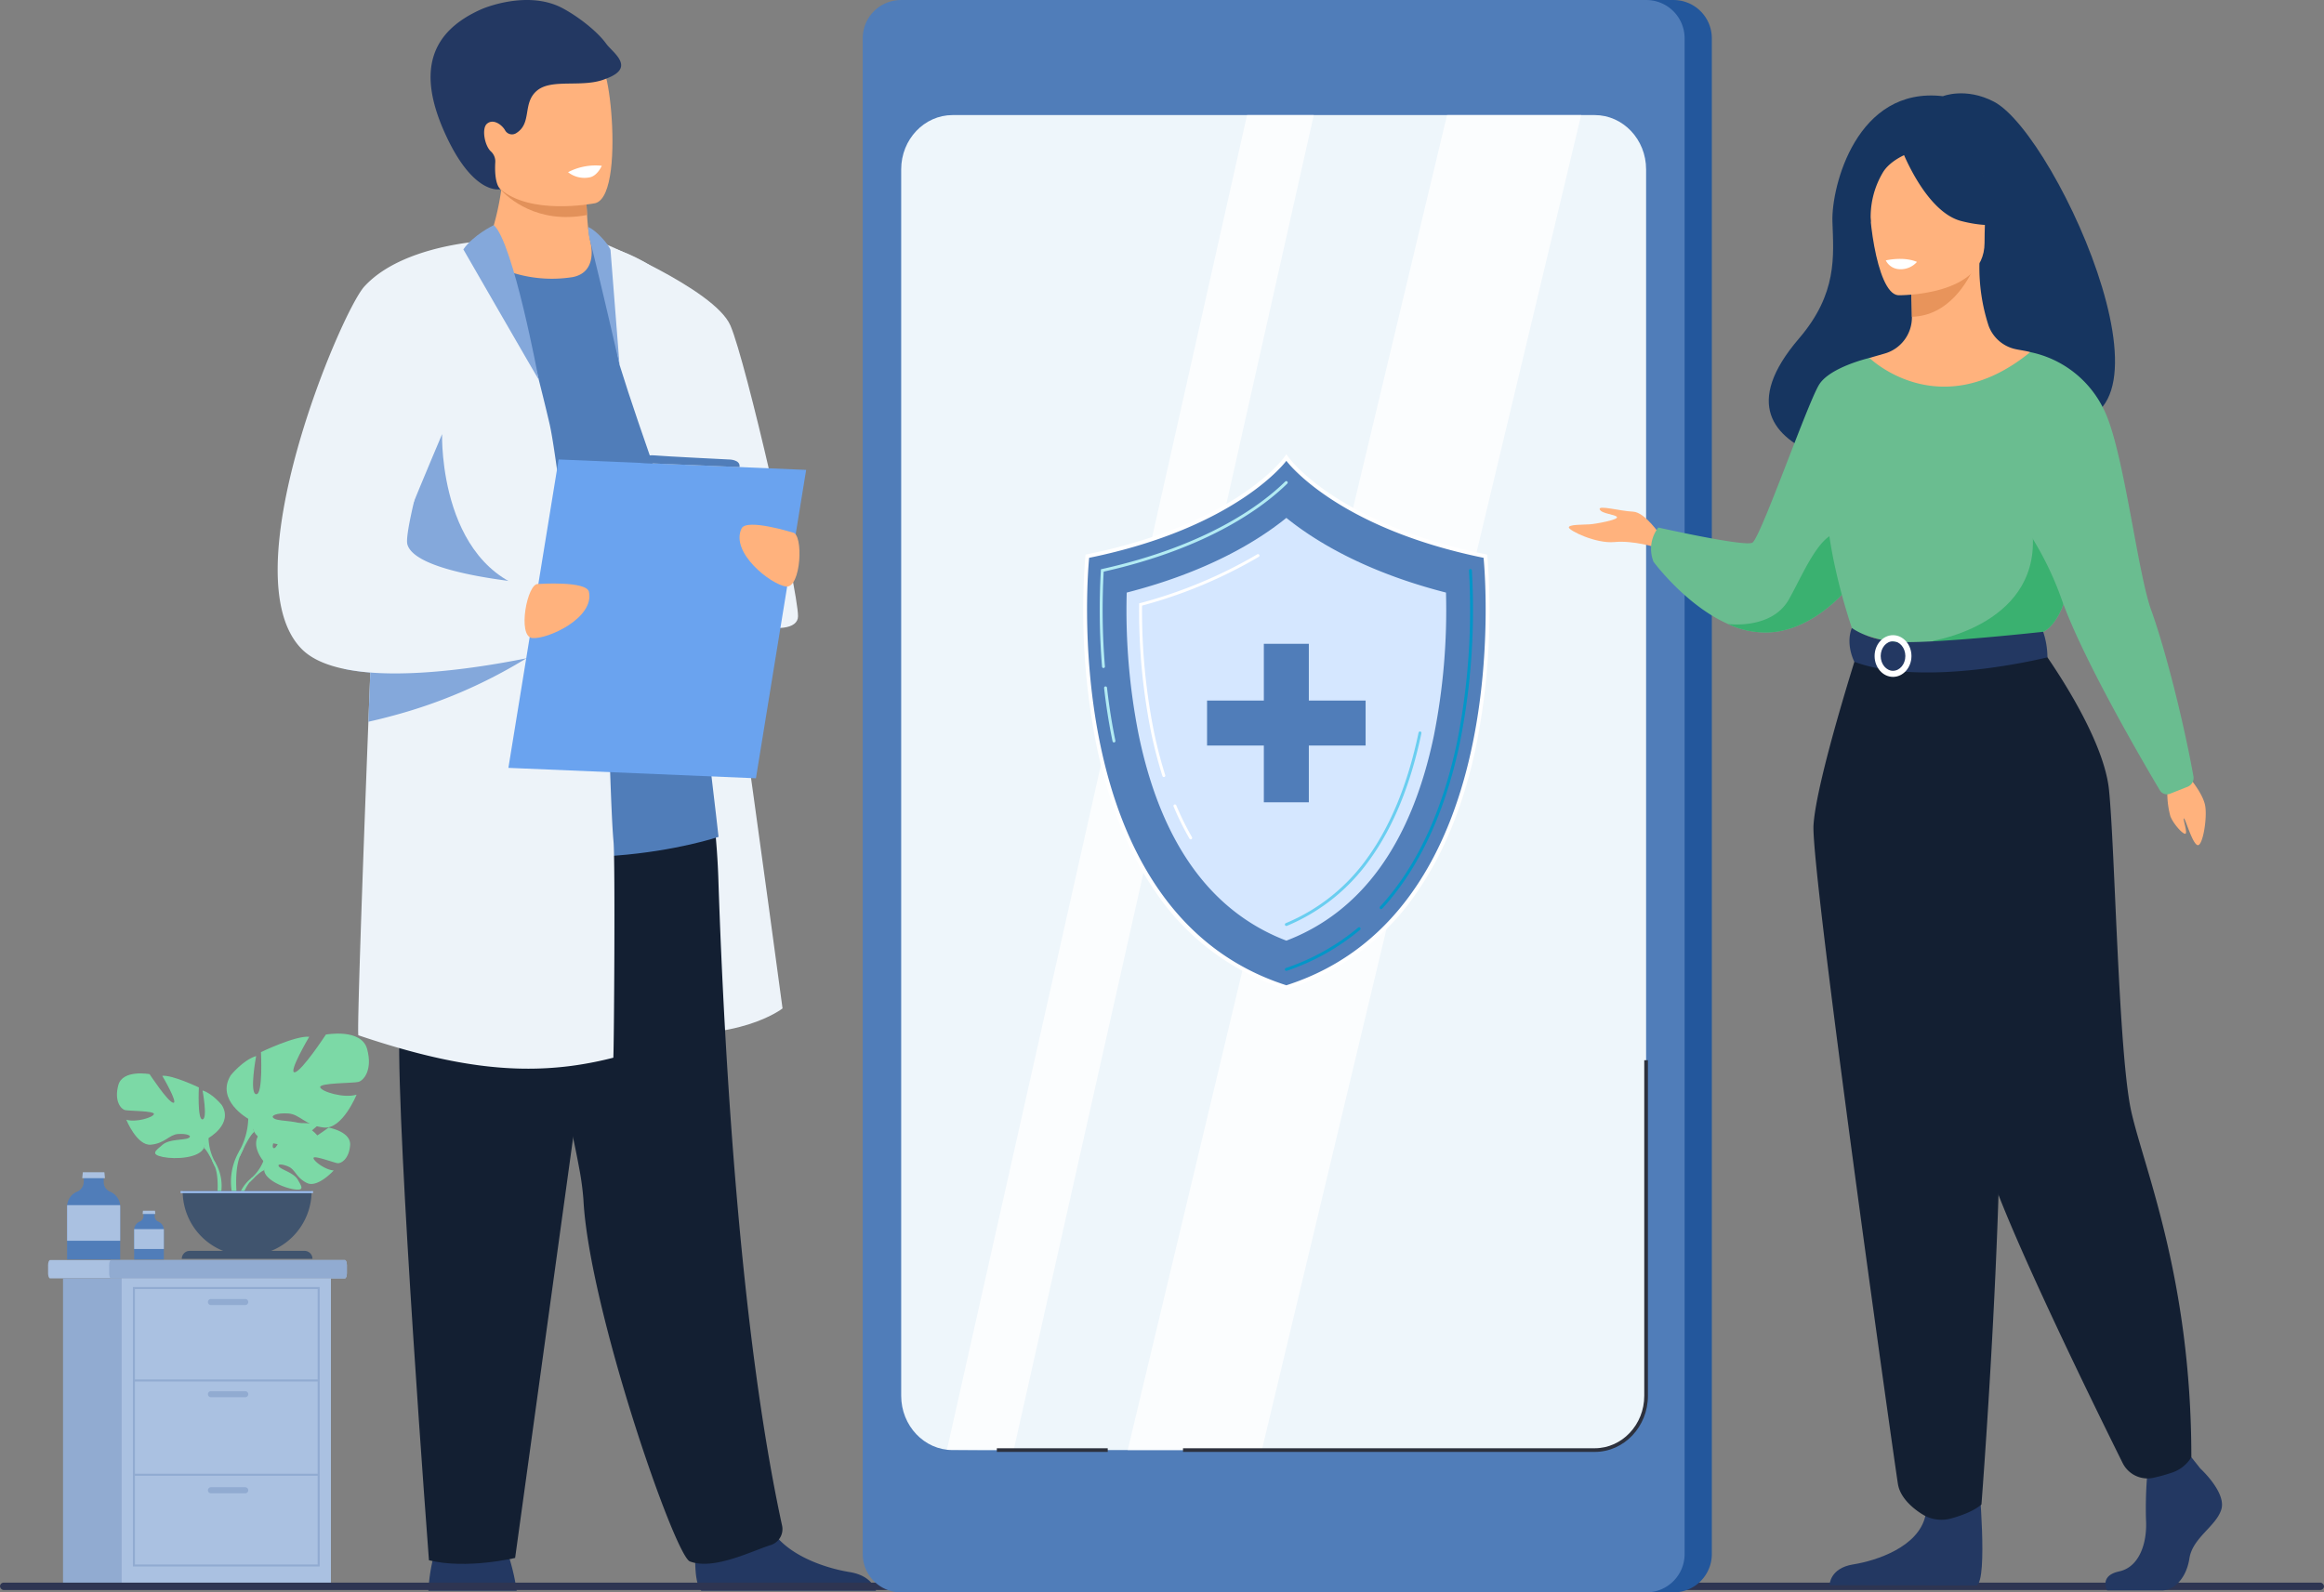 <svg xmlns="http://www.w3.org/2000/svg" width="570" height="390.662" viewBox="0 0 570 390.662">
  <rect x="0" y="0" width="570" height="390.662" fill="#808080" stroke="none"/>
  <g id="Occucare_Thailand_3" transform="translate(-821.435 -3016.553)">
    <g id="Group_271521" data-name="Group 271521" transform="translate(650.967 2949.65)">
      <g id="Group_271497" data-name="Group 271497" transform="translate(287.192 159.722)">
        <rect id="Rectangle_151144" data-name="Rectangle 151144" width="35.711" height="34.646" rx="12.743" transform="translate(0 0)" fill="#c0d8fb"/>
        <rect id="Rectangle_151145" data-name="Rectangle 151145" width="32.617" height="31.644" rx="11.639" transform="translate(1.547 1.501)" fill="#dfebfd"/>
        <g id="Group_271493" data-name="Group 271493" transform="translate(4.216 3.923)">
          <g id="Group_271491" data-name="Group 271491" transform="translate(12.9)">
            <path id="Path_96701" data-name="Path 96701" d="M1582.818,339.1a.74.74,0,1,1,.74.74A.74.74,0,0,1,1582.818,339.1Z" transform="translate(-1582.818 -338.362)" fill="#b7d3f3"/>
            <path id="Path_96702" data-name="Path 96702" d="M1612.226,345.751a.74.74,0,1,1,.287,1.006A.74.74,0,0,1,1612.226,345.751Z" transform="translate(-1606.257 -343.966)" fill="#b7d3f3"/>
            <path id="Path_96703" data-name="Path 96703" d="M1636.76,367.067a.74.74,0,1,1-.221,1.023A.74.74,0,0,1,1636.76,367.067Z" transform="translate(-1625.677 -361.219)" fill="#b7d3f3"/>
            <path id="Path_96704" data-name="Path 96704" d="M1647.8,398.911a.74.74,0,1,1-.74.74A.74.74,0,0,1,1647.8,398.911Z" transform="translate(-1634.182 -386.775)" fill="#b7d3f3"/>
            <path id="Path_96705" data-name="Path 96705" d="M1639.258,434.455a.74.74,0,1,1-1.046,0A.74.74,0,0,1,1639.258,434.455Z" transform="translate(-1626.936 -415.021)" fill="#b7d3f3"/>
            <circle id="Ellipse_3814" data-name="Ellipse 3814" cx="0.74" cy="0.74" r="0.74" transform="translate(6.415 23.875)" fill="#b7d3f3"/>
            <path id="Path_96706" data-name="Path 96706" d="M1582.818,467.581a.74.74,0,1,1,.74.74A.74.74,0,0,1,1582.818,467.581Z" transform="translate(-1582.818 -441.089)" fill="#b7d3f3"/>
          </g>
          <g id="Group_271492" data-name="Group 271492" transform="translate(0 1.405)">
            <path id="Path_96707" data-name="Path 96707" d="M1554.772,345.751a.74.74,0,1,0-.287,1.006A.74.74,0,0,0,1554.772,345.751Z" transform="translate(-1546.385 -345.371)" fill="#b7d3f3"/>
            <path id="Path_96708" data-name="Path 96708" d="M1530.239,367.067a.74.74,0,1,0,.221,1.023A.739.739,0,0,0,1530.239,367.067Z" transform="translate(-1526.966 -362.624)" fill="#b7d3f3"/>
            <path id="Path_96709" data-name="Path 96709" d="M1519.2,398.911a.74.74,0,1,0,.74.74A.74.74,0,0,0,1519.2,398.911Z" transform="translate(-1518.461 -388.179)" fill="#b7d3f3"/>
            <path id="Path_96710" data-name="Path 96710" d="M1527.74,434.455a.74.74,0,1,0,1.046,0A.739.739,0,0,0,1527.74,434.455Z" transform="translate(-1525.707 -416.426)" fill="#b7d3f3"/>
            <path id="Path_96711" data-name="Path 96711" d="M1550.915,457.691a.74.74,0,1,0,1.046,0A.74.74,0,0,0,1550.915,457.691Z" transform="translate(-1544.237 -435.004)" fill="#b7d3f3"/>
          </g>
        </g>
        <g id="Group_271496" data-name="Group 271496" transform="translate(17.656 7.558)">
          <path id="Path_96712" data-name="Path 96712" d="M1585.514,399.651a.74.74,0,1,1,.74.74A.74.74,0,0,1,1585.514,399.651Z" transform="translate(-1585.514 -390.409)" fill="#b7d3f3"/>
          <g id="Group_271494" data-name="Group 271494" transform="translate(0.639)">
            <rect id="Rectangle_151146" data-name="Rectangle 151146" width="0.202" height="9.241" fill="#b7d3f3"/>
          </g>
          <g id="Group_271495" data-name="Group 271495" transform="translate(0.46 5.144)">
            <rect id="Rectangle_151147" data-name="Rectangle 151147" width="6.228" height="0.606" transform="translate(0 3.846) rotate(-38.133)" fill="#b7d3f3"/>
          </g>
        </g>
      </g>
      <g id="Group_271504" data-name="Group 271504" transform="translate(199.159 320.471)">
        <g id="Group_271499" data-name="Group 271499" transform="translate(29.405 21.961)">
          <path id="Path_96713" data-name="Path 96713" d="M747.249,1041.222s-3.848-4.49-.237-7.341a10.243,10.243,0,0,1,4.788-1.467s-3.047,5.11-2.062,5.618,2.985-5.939,2.985-5.939,6-.582,7.933.346c0,0-5.131,4.2-4.051,4.449s6.623-3.872,6.623-3.872,5.586.951,5.289,4.359-2.223,4.46-3.069,4.37-5.795-1.98-5.9-1.286,2.871,2.959,4.957,3.065c0,0-3.938,4.344-6.556,3.09s-2.841-3.241-4.473-3.986-3.025-.744-2.351.017,3.627,1.5,4.56,3.149,1.77,2.764-.938,2.356-7.11-2.389-7.3-4.658Z" transform="translate(-740.744 -1031.912)" fill="#7cd9a6"/>
          <g id="Group_271498" data-name="Group 271498" transform="translate(0 5.528)">
            <path id="Path_96714" data-name="Path 96714" d="M754.453,1076.725s-15.173-.584-18.524,3.755a10.973,10.973,0,0,1-3.021,4.24l-.355.969s2.629-2.772,3.57-2.94C736.122,1082.749,734.651,1077.373,754.453,1076.725Z" transform="translate(-729.424 -1076.698)" fill="#7cd9a6"/>
            <path id="Path_96715" data-name="Path 96715" d="M710.7,1138.973a9.527,9.527,0,0,0-3.483,6.712l.591.053s1.04-4.45,2.92-6.19S710.7,1138.973,710.7,1138.973Z" transform="translate(-707.214 -1130.952)" fill="#7cd9a6"/>
          </g>
        </g>
        <g id="Group_271501" data-name="Group 271501" transform="translate(0 9.772)">
          <path id="Path_96716" data-name="Path 96716" d="M491.444,949.011s6.122-3.428,3.265-8.081c0,0-2.285-2.857-4.734-3.591,0,0,1.306,6.938,0,7.1s-.9-7.836-.9-7.836-6.448-3.1-8.978-2.857c0,0,4,6.775,2.694,6.611s-5.8-7.02-5.8-7.02-6.611-1.224-7.672,2.693.653,5.877,1.632,6.122,7.264.163,7.1.979-4.408,2.122-6.775,1.387c0,0,2.612,6.448,6.04,6.122s4.489-2.449,6.611-2.612,3.673.408,2.612.98-4.652.187-6.366,1.644-3.1,2.355.082,3.008,8.9.245,10.039-2.2Z" transform="translate(-468.99 -933.159)" fill="#7cd9a6"/>
          <g id="Group_271500" data-name="Group 271500" transform="translate(3.355 4.099)">
            <path id="Path_96717" data-name="Path 96717" d="M496.168,966.367s17.141,5.55,19.1,11.754a13.023,13.023,0,0,0,1.632,5.958V985.3s-1.8-4.163-2.775-4.734C514.125,980.569,517.961,975.182,496.168,966.367Z" transform="translate(-496.168 -966.367)" fill="#7cd9a6"/>
            <path id="Path_96718" data-name="Path 96718" d="M658.313,1104.45a11.3,11.3,0,0,1,1.136,8.9l-.68-.183s.66-5.382-.723-8.089S658.313,1104.45,658.313,1104.45Z" transform="translate(-637.581 -1086.738)" fill="#7cd9a6"/>
          </g>
        </g>
        <g id="Group_271503" data-name="Group 271503" transform="translate(26.888 0)">
          <path id="Path_96719" data-name="Path 96719" d="M692.131,874.888s-8.069-4.519-4.3-10.652c0,0,3.013-3.766,6.241-4.734,0,0-1.722,9.145,0,9.361s1.183-10.329,1.183-10.329,8.5-4.088,11.835-3.766c0,0-5.272,8.93-3.551,8.715s7.639-9.253,7.639-9.253,8.715-1.614,10.114,3.55-.861,7.747-2.152,8.07-9.576.215-9.361,1.291,5.81,2.8,8.93,1.829c0,0-3.443,8.5-7.962,8.07s-5.918-3.228-8.715-3.443-4.842.538-3.443,1.291,6.133.247,8.392,2.168,4.089,3.1-.108,3.965-11.728.323-13.234-2.905Z" transform="translate(-686.826 -853.992)" fill="#7cd9a6"/>
          <g id="Group_271502" data-name="Group 271502" transform="translate(1.043 5.403)">
            <path id="Path_96720" data-name="Path 96720" d="M739.7,897.766s-22.595,7.316-25.177,15.493a17.164,17.164,0,0,1-2.152,7.854v1.614s2.367-5.487,3.658-6.24C716.03,916.487,710.973,909.386,739.7,897.766Z" transform="translate(-710.262 -897.766)" fill="#7cd9a6"/>
            <path id="Path_96721" data-name="Path 96721" d="M697.387,1079.785a14.9,14.9,0,0,0-1.5,11.732l.9-.241s-.87-7.094.953-10.662S697.387,1079.785,697.387,1079.785Z" transform="translate(-695.277 -1056.438)" fill="#7cd9a6"/>
          </g>
        </g>
        <path id="Path_96722" data-name="Path 96722" d="M615.35,1182.873a15.807,15.807,0,0,0,15.807-15.807H599.543A15.807,15.807,0,0,0,615.35,1182.873Z" transform="translate(-583.428 -1128.422)" fill="#40546e"/>
        <path id="Path_96723" data-name="Path 96723" d="M629.825,1287.794h-32.05a1.95,1.95,0,0,1,1.95-1.95h28.15a1.95,1.95,0,0,1,1.95,1.95Z" transform="translate(-581.879 -1232.539)" fill="#40546e"/>
        <rect id="Rectangle_151148" data-name="Rectangle 151148" width="32.493" height="0.485" transform="translate(15.595 38.644)" fill="#9fc1f4"/>
      </g>
      <g id="Group_271509" data-name="Group 271509" transform="translate(182.256 376.032)">
        <path id="Path_96724" data-name="Path 96724" d="M502.854,1302.9v1.981c0,.694-.225,1.26-.5,1.26H430.062c-.274,0-.5-.566-.5-1.26V1302.9c0-.693.225-1.26.5-1.26h72.294C502.629,1301.643,502.854,1302.211,502.854,1302.9Z" transform="translate(-429.563 -1301.643)" fill="#aac1e1"/>
        <path id="Path_96725" data-name="Path 96725" d="M580.814,1302.9v1.981c0,.694-.206,1.26-.458,1.26H522.964c-.252,0-.458-.566-.458-1.26V1302.9c0-.693.206-1.26.458-1.26h57.393C580.608,1301.643,580.814,1302.211,580.814,1302.9Z" transform="translate(-507.524 -1301.643)" fill="#91abd1"/>
        <rect id="Rectangle_151149" data-name="Rectangle 151149" width="51.324" height="74.807" transform="translate(3.669 4.502)" fill="#91abd1"/>
        <rect id="Rectangle_151150" data-name="Rectangle 151150" width="51.324" height="74.807" transform="translate(18.052 4.502)" fill="#aac1e1"/>
        <g id="Group_271508" data-name="Group 271508" transform="translate(20.811 6.615)">
          <g id="Group_271505" data-name="Group 271505">
            <path id="Path_96726" data-name="Path 96726" d="M604.471,1411.242H558.663v-68.563h45.808Zm-45.314-.495h44.819v-67.574H559.157Z" transform="translate(-558.663 -1342.678)" fill="#91abd1"/>
          </g>
          <g id="Group_271506" data-name="Group 271506" transform="translate(0.247 22.681)">
            <rect id="Rectangle_151151" data-name="Rectangle 151151" width="45.313" height="0.495" fill="#91abd1"/>
          </g>
          <g id="Group_271507" data-name="Group 271507" transform="translate(0.247 45.805)">
            <rect id="Rectangle_151152" data-name="Rectangle 151152" width="45.313" height="0.495" fill="#91abd1"/>
          </g>
          <path id="Path_96727" data-name="Path 96727" d="M681.937,1362.386h-8.408a.744.744,0,0,1-.742-.742h0a.744.744,0,0,1,.742-.742h8.408a.744.744,0,0,1,.742.742h0A.744.744,0,0,1,681.937,1362.386Z" transform="translate(-654.39 -1357.964)" fill="#91abd1"/>
          <path id="Path_96728" data-name="Path 96728" d="M681.937,1502.662h-8.408a.744.744,0,0,1-.742-.742h0a.744.744,0,0,1,.742-.742h8.408a.744.744,0,0,1,.742.742h0A.744.744,0,0,1,681.937,1502.662Z" transform="translate(-654.39 -1475.628)" fill="#91abd1"/>
          <path id="Path_96729" data-name="Path 96729" d="M681.937,1648.888h-8.408a.744.744,0,0,1-.742-.742h0a.744.744,0,0,1,.742-.742h8.408a.744.744,0,0,1,.742.742h0A.744.744,0,0,1,681.937,1648.888Z" transform="translate(-654.39 -1598.282)" fill="#91abd1"/>
        </g>
      </g>
      <g id="Group_271510" data-name="Group 271510" transform="translate(186.922 354.492)">
        <path id="Path_96730" data-name="Path 96730" d="M470.864,1206.731v12.924H457.833V1206.69a3.327,3.327,0,0,1,.019-.372,3.974,3.974,0,0,1,2.406-3.288,2.631,2.631,0,0,0,1.648-2.271l.1-1.867h4.784l.03,1.862a2.542,2.542,0,0,0,1.6,2.28,4.015,4.015,0,0,1,2.43,3.286A4.09,4.09,0,0,1,470.864,1206.731Z" transform="translate(-457.833 -1198.253)" fill="#507db9"/>
        <path id="Path_96731" data-name="Path 96731" d="M481.938,1197.167h-5.581l.148-1.458h5.285Z" transform="translate(-472.644 -1195.709)" fill="#aac1e1"/>
        <path id="Path_96732" data-name="Path 96732" d="M470.864,1236.357v8.334H457.833v-8.376a3.324,3.324,0,0,1,.019-.372h12.99A4.085,4.085,0,0,1,470.864,1236.357Z" transform="translate(-457.833 -1227.879)" fill="#aac1e1"/>
      </g>
      <g id="Group_271511" data-name="Group 271511" transform="translate(203.369 363.923)">
        <path id="Path_96733" data-name="Path 96733" d="M547.175,1248.922v7.229h-7.289V1248.9a1.874,1.874,0,0,1,.011-.208,2.223,2.223,0,0,1,1.346-1.839,1.472,1.472,0,0,0,.922-1.271l.054-1.044h2.676l.017,1.041a1.421,1.421,0,0,0,.893,1.275,2.246,2.246,0,0,1,1.359,1.838C547.17,1248.768,547.175,1248.844,547.175,1248.922Z" transform="translate(-539.886 -1244.18)" fill="#507db9"/>
        <path id="Path_96734" data-name="Path 96734" d="M553.37,1243.573h-3.122l.083-.816h2.956Z" transform="translate(-548.171 -1242.757)" fill="#aac1e1"/>
        <path id="Path_96735" data-name="Path 96735" d="M547.175,1265.495v4.662h-7.289v-4.685a1.876,1.876,0,0,1,.011-.208h7.266C547.17,1265.341,547.175,1265.417,547.175,1265.495Z" transform="translate(-539.886 -1260.753)" fill="#aac1e1"/>
      </g>
      <g id="Group_271520" data-name="Group 271520" transform="translate(238.571 66.903)">
        <path id="Path_96761" data-name="Path 96761" d="M1193.548,1760.213h21.658a52.358,52.358,0,0,0-1.728-7.774,22.058,22.058,0,0,0-1.227-3.12c-2.106-4.2-15.485-1.53-15.485-1.53s-1.242,1.064-2.213,5.131A43.118,43.118,0,0,0,1193.548,1760.213Z" transform="translate(-1156.581 -1369.948)" fill="#233862"/>
        <path id="Path_96762" data-name="Path 96762" d="M1324.958,649.828s17.258,3.03,21.16,13.216,25.944,174.727,25.944,174.727-10.915,8.649-34.345,5.543S1324.958,649.828,1324.958,649.828Z" transform="translate(-1248.233 -590.376)" fill="#edf3f9"/>
        <path id="Path_96763" data-name="Path 96763" d="M1419.637,1731.738c.059,2.946.43,5.735,1.5,6.835h42.838c-.545-1.55-2.087-3.881-6.484-4.595-5-.809-12.787-3.215-17.335-8.023a12.9,12.9,0,0,1-3.357-6.078c-2.015-8.974-16.664,2.749-16.664,2.749A72.556,72.556,0,0,0,1419.637,1731.738Z" transform="translate(-1317.224 -1348.307)" fill="#233862"/>
        <path id="Path_96764" data-name="Path 96764" d="M1315.292,1258.427c-4.788,1.526-13.937,6.189-19.75,4-3.756-1.416-24.753-62.152-26.115-88.718a67.942,67.942,0,0,0-1.075-7.913c-1.244-6.855-3.419-16.277-5.924-26.673-6.719-27.856-15.808-62.7-15.611-73.842.3-17.288,51.519-3.623,51.519-3.623a184.991,184.991,0,0,1,4.225,34.712c1.391,40.754,5.214,109.593,15.614,157.4A4.1,4.1,0,0,1,1315.292,1258.427Z" transform="translate(-1194.431 -879.36)" fill="#131f32"/>
        <path id="Path_96765" data-name="Path 96765" d="M1219.552,1071.64l-27.074,196.225s-11.89,2.867-21.137.574c0,0-7.926-104.362-7.266-129.592s-5.689-67.512,1.449-72.175S1219.552,1071.64,1219.552,1071.64Z" transform="translate(-1134.237 -885.663)" fill="#131f32"/>
        <path id="Path_96766" data-name="Path 96766" d="M1162.1,652.24s28.452-18.4,48.86-8.989c3.252,1.5,6.962,5.683,9.618,8.609,7.376,8.128,21.79,137.251,21.79,137.251s-40.917,13.858-80.268-4.7Z" transform="translate(-1134.237 -583.799)" fill="#507db9"/>
        <path id="Path_96767" data-name="Path 96767" d="M1336.5,648.215s28.8,11.8,32.706,20.875,16.581,64.769,16.581,71.3-22.078,1.46-25.632-9.074c-2.951-8.747-12.906-35.62-18.155-52.617Z" transform="translate(-1258.16 -589.23)" fill="#edf3f9"/>
        <g id="Group_271519" data-name="Group 271519" transform="translate(37.504)">
          <path id="Path_96768" data-name="Path 96768" d="M1261.121,616.116a32.4,32.4,0,0,1-22.288-4.539,64.114,64.114,0,0,0,4.75-16.776c.026-.2.045-.39.065-.575a17.138,17.138,0,0,0,.078-3.843h16.257s4.444,2.032,4.444,3.437q0,1.126.02,2.156c.032,1.869.107,3.5.2,4.9a44.54,44.54,0,0,0,.832,6.711S1267.471,614.871,1261.121,616.116Z" transform="translate(-1226.263 -548.136)" fill="#ffb27d"/>
          <path id="Path_96769" data-name="Path 96769" d="M1275.467,608.234c-12.316,2.38-19.466-4.35-21.068-6.077-.228-.247-.345-.393-.345-.393.13-.065.267-.123.41-.182,4.584-1.857,14.988-.381,20.8,1.749C1275.295,605.2,1275.37,606.833,1275.467,608.234Z" transform="translate(-1237.078 -555.493)" fill="#e2915a"/>
          <path id="Path_96770" data-name="Path 96770" d="M1233.738,507.915c2.2,11.845,17.485,11.456,24.09,10.711,1.859-.207,3.028-.444,3.028-.444,2.1-.56,3.265-3.861,3.809-8.185,1.078-8.558-.284-21.12-1.729-24.332-2.176-4.835-6.274-10.063-21.666-6.291S1230.915,492.739,1233.738,507.915Z" transform="translate(-1220.441 -468.341)" fill="#ffb27d"/>
          <path id="Path_96771" data-name="Path 96771" d="M1238.472,455.14c-2.1-2.912-6.564-6.471-10.615-8.663-8.7-4.708-19.842.148-19.888.168-12.572,5.527-15.855,15.146-9.19,30.129,7.048,15.844,13.759,14.061,13.759,14.061s-1.425-.886-1.3-5.824c.007-.281.018-.515.031-.717a3.321,3.321,0,0,0-1.048-2.7c-1.561-1.394-2.322-5.609-1.015-6.782,1.578-1.416,3.794.3,4.5,1.627a1.932,1.932,0,0,0,2.759.609c3.912-2.474,1.371-7.421,5.11-10.448s11.326-.486,16.935-2.9C1245.859,460.965,1240.057,457.334,1238.472,455.14Z" transform="translate(-1195.405 -444.423)" fill="#233862"/>
        </g>
        <path id="Path_96772" data-name="Path 96772" d="M1196.617,848.831q-3.717.956-7.368,1.564-3.233.551-6.451.823c-12.176,1.06-24.407-.654-38.7-4.753q-4.829-1.385-10-3.131c-.368-.123.94-37.926,2.448-76.919.153-4.025.312-8.067.468-12.079q.1-2.551.2-5.079c1.369-34.486,2.724-65.631,3.011-67.308.653-3.794,1.265-7.029,1.931-9.832,1.948-8.17,4.367-12.651,9.64-16.5.514-.39,4.731-2.516,8.45-4.367,3.082-1.531,5.82-2.868,5.82-2.868h0c1.226.6,2.7,3.411,4.24,7.355,2.832,7.27,5.888,18.4,8.015,26.716a.2.2,0,0,1,.01.042v0c1.369,5.368,2.35,9.549,2.63,10.749.474,2.026,1.1,5.947,1.84,11.262,1,7.234,2.2,17.053,3.463,28.2q.2,1.717.39,3.476.225,2,.452,4.055c.049.439.1.878.143,1.317.488,4.412.979,8.967,1.466,13.6.406,3.827,6.21,6.594,6.61,10.486.231,2.285.713,23.373,1.334,30.1C1197.109,800.538,1196.792,846.571,1196.617,848.831Z" transform="translate(-1114.293 -589.345)" fill="#edf3f9"/>
        <path id="Path_96773" data-name="Path 96773" d="M1165.605,812.393c-.018.079-.986,34.873,25.187,39.1s8.783,5.344,8.783,5.344-49.245-2.093-50.057-3.393S1165.605,812.393,1165.605,812.393Z" transform="translate(-1125.275 -705.888)" fill="#84a8db"/>
        <path id="Path_96774" data-name="Path 96774" d="M1168.128,981.791s-.491.348-1.434.956a.431.431,0,0,0-.049.029,122.894,122.894,0,0,1-33.1,14.156q-2.716.737-5.612,1.385c.153-4.025.312-8.067.468-12.079a50.509,50.509,0,0,1-6.486-.9c.068-.53.14-1.06.208-1.59,2.195-.9,4.376-1.769,6.48-2.591,1.713-.67,3.371-1.307,4.942-1.9,7.088-2.692,12.342-4.516,12.342-4.516l20.98,6.646Z" transform="translate(-1105.683 -821.249)" fill="#84a8db"/>
        <path id="Path_96775" data-name="Path 96775" d="M1133.827,749.305s-2.7.673-6.987,1.538a.112.112,0,0,0-.046.01c-7.914,1.59-21.218,3.82-33.1,3.7-1.753-.019-3.475-.088-5.144-.218a50.52,50.52,0,0,1-6.486-.9c-4.344-.917-7.982-2.468-10.362-4.893-17.677-18.006,9.647-82.628,15.392-88.916,6.708-7.342,18.949-9.917,25.708-10.8l.816-.1c2.377-.283,3.9-.341,3.986-.345h0s-.53,1.7-1.418,4.594c-.345,1.118-.745,2.416-1.183,3.863-4.152,13.6-12.163,40.319-15.694,55.389-1.294,5.514-1.986,9.468-1.671,10.648,1.379,5.147,15.662,7.793,24.71,8.964,3.775.487,6.639.718,7.28.767a.929.929,0,0,1,.133.01l.523,2.146,1.252,5.147,1.232,5.056Z" transform="translate(-1065.829 -589.345)" fill="#edf3f9"/>
        <path id="Path_96776" data-name="Path 96776" d="M1322.057,912.076l-60.711-2.558,12.317-75.66,60.711,2.558Z" transform="translate(-1204.755 -721.14)" fill="#6aa3ef"/>
        <path id="Path_96777" data-name="Path 96777" d="M1278.421,939.124s11.818-.824,12.411,1.931c1.382,6.421-10.16,11.694-13.9,11.334S1275.7,938.7,1278.421,939.124Z" transform="translate(-1214.487 -795.856)" fill="#ffb27d"/>
        <path id="Path_96778" data-name="Path 96778" d="M1470.228,891.082s-11.307-3.535-12.521-.992c-2.83,5.927,7.179,13.727,10.9,14.241S1472.974,891.294,1470.228,891.082Z" transform="translate(-1343.929 -760.442)" fill="#ffb27d"/>
        <path id="Path_96779" data-name="Path 96779" d="M1230.629,635.252s-4.972,2.37-7.464,5.946c0,0,18.584,32.267,18.5,31.964S1235.384,639.385,1230.629,635.252Z" transform="translate(-1177.625 -580.019)" fill="#84a8db"/>
        <path id="Path_96780" data-name="Path 96780" d="M1328.925,636.824c1.637.618,4.776,3.834,5.484,5.612l2.21,28.169s-4.717-20.673-7.118-30.017A15.8,15.8,0,0,1,1328.925,636.824Z" transform="translate(-1252.775 -581.136)" fill="#84a8db"/>
        <path id="Path_96781" data-name="Path 96781" d="M1373.433,832.184s.48-2.1,3.244-1.855,18.289,1.007,18.289,1.007,2.994-.049,2.716,1.869Z" transform="translate(-1284.4 -718.618)" fill="#507db9"/>
        <path id="Path_96782" data-name="Path 96782" d="M1311.905,586.283a6.481,6.481,0,0,0,5.266,1.268c1.928-.338,3.008-2.845,3.008-2.845A14.559,14.559,0,0,0,1311.905,586.283Z" transform="translate(-1240.681 -544.037)" fill="#fff"/>
      </g>
      <rect id="Rectangle_151159" data-name="Rectangle 151159" width="570" height="1.812" rx="0.906" transform="translate(170.468 455.168)" fill="#2e3552"/>
    </g>
    <g id="Group_271063" data-name="Group 271063" transform="translate(1033.023 3016.553)">
      <g id="Group_271045" data-name="Group 271045" transform="translate(6.677 0)">
        <g id="Group_271044" data-name="Group 271044">
          <g id="Group_271043" data-name="Group 271043">
            <g id="Group_271042" data-name="Group 271042">
              <g id="Group_271041" data-name="Group 271041">
                <path id="Path_96408" data-name="Path 96408" d="M610.208,124.64V496.493a9.4,9.4,0,0,1-9.4,9.4H418.023a9.407,9.407,0,0,1-9.4-9.4V124.64a9.4,9.4,0,0,1,9.4-9.4H600.8A9.393,9.393,0,0,1,610.208,124.64Z" transform="translate(-408.618 -115.235)" fill="#23579c"/>
              </g>
            </g>
          </g>
        </g>
      </g>
      <g id="Group_271050" data-name="Group 271050" transform="translate(0 0)">
        <g id="Group_271049" data-name="Group 271049">
          <g id="Group_271048" data-name="Group 271048">
            <g id="Group_271047" data-name="Group 271047">
              <g id="Group_271046" data-name="Group 271046">
                <path id="Path_96409" data-name="Path 96409" d="M602.826,124.64V496.493a9.4,9.4,0,0,1-9.4,9.4H410.641a9.407,9.407,0,0,1-9.4-9.4V124.64a9.4,9.4,0,0,1,9.4-9.4H593.422A9.393,9.393,0,0,1,602.826,124.64Z" transform="translate(-401.236 -115.235)" fill="#507db9"/>
              </g>
            </g>
          </g>
        </g>
      </g>
      <g id="Group_271055" data-name="Group 271055" transform="translate(9.444 28.231)">
        <g id="Group_271054" data-name="Group 271054">
          <g id="Group_271053" data-name="Group 271053">
            <g id="Group_271052" data-name="Group 271052">
              <g id="Group_271051" data-name="Group 271051">
                <path id="Path_96410" data-name="Path 96410" d="M581.77,473.958H424.285c-6.952,0-12.609-5.974-12.609-13.317V159.762c0-7.343,5.656-13.317,12.609-13.317H581.77c6.953,0,12.609,5.974,12.609,13.317v300.88C594.379,467.985,588.723,473.958,581.77,473.958Z" transform="translate(-411.676 -146.445)" fill="#eef6fb"/>
              </g>
            </g>
          </g>
        </g>
      </g>
      <g id="Group_271056" data-name="Group 271056" transform="translate(20.662 28.228)" opacity="0.77">
        <path id="Path_96411" data-name="Path 96411" d="M514.056,146.441,440.445,473.957s-15.906-.028-16.367-.075L497.69,146.441Z" transform="translate(-424.078 -146.441)" fill="#fff"/>
      </g>
      <g id="Group_271057" data-name="Group 271057" transform="translate(64.996 28.227)" opacity="0.77">
        <path id="Path_96412" data-name="Path 96412" d="M584.312,146.441,505.993,473.957h-32.9L551.42,146.441Z" transform="translate(-473.091 -146.441)" fill="#fff"/>
      </g>
      <g id="Group_271062" data-name="Group 271062" transform="translate(32.908 260.107)">
        <g id="Group_271061" data-name="Group 271061">
          <g id="Group_271060" data-name="Group 271060">
            <g id="Group_271059" data-name="Group 271059">
              <g id="Group_271058" data-name="Group 271058">
                <path id="Path_96413" data-name="Path 96413" d="M584.246,498.877H483.273v-.9H584.246c6.7,0,12.156-5.771,12.156-12.865V402.787h.9v82.321C597.307,492.7,591.448,498.877,584.246,498.877Zm-119.435,0h-27.2v-.9h27.2Z" transform="translate(-437.616 -402.787)" fill="#2d313d"/>
              </g>
            </g>
          </g>
        </g>
      </g>
    </g>
    <g id="Group_271522" data-name="Group 271522" transform="translate(1206.223 3039.452)">
      <path id="Path_96738" data-name="Path 96738" d="M1807.9,564.008c-6.931-3.6-12.485-1.336-12.485-1.336-21.207-2.49-27.394,22.242-27.106,30.752s1.259,17.65-8.213,28.706c-27.357,31.935,29.938,33.343,29.938,33.343.485-25.515,31.07-16.2,29.729-13.619C1858.976,651.263,1823.667,572.186,1807.9,564.008Z" transform="translate(-1703.664 -561.971)" fill="#163560"/>
      <path id="Path_96739" data-name="Path 96739" d="M1610.2,910.656s-3.729-5.677-6.735-5.788-8.572-1.67-8.127-.557,3.9,1.225,4.23,1.893-5.121,1.67-6.679,1.781-5.232,0-5.121.779,6.622,4.008,11.215,3.563,10.271,1.336,10.271,1.336Z" transform="translate(-1587.767 -802.249)" fill="#ffb27d"/>
      <path id="Path_96740" data-name="Path 96740" d="M1711.809,825.622a55.954,55.954,0,0,1-5.7,8.626c-4.432,5.551-11.264,11.963-19.844,13.229a21.3,21.3,0,0,1-11.79-1.913l-.013,0c-10.42-4.626-18.255-15.262-18.255-15.262a8.566,8.566,0,0,1,1.169-8.406s21.041,4.732,23.044,3.73,13.693-34.676,16.475-38.907,12.27-6.429,12.27-6.429Z" transform="translate(-1635.438 -715.378)" fill="#6abd90"/>
      <path id="Path_96741" data-name="Path 96741" d="M1750.686,935.436c-4.431,5.551-11.264,11.963-19.844,13.229a21.3,21.3,0,0,1-11.789-1.914c.407.054,10.814,1.339,14.962-6.081,4.231-7.571,8.807-19.594,15.093-15.586C1751.819,926.813,1751.7,931.111,1750.686,935.436Z" transform="translate(-1680.02 -816.566)" fill="#3ab170"/>
      <path id="Path_96742" data-name="Path 96742" d="M2053.692,1690.124s6.421,5.859,5.167,10.022-7.047,6.938-7.83,12.026-3.915,7.864-6.733,7.864h-13.438s-2.075-3.581,2.936-4.66,6.9-7.059,6.587-12.61a97.8,97.8,0,0,1,.469-12.951l10.648-2.467Z" transform="translate(-1898.824 -1352.763)" fill="#233862"/>
      <path id="Path_96743" data-name="Path 96743" d="M1839.434,1705.049s2.309,24.821-.509,26.208l-36.072-.074s0-4.163,5.794-5.088,15.972-4.317,17.694-11.873S1839.434,1705.049,1839.434,1705.049Z" transform="translate(-1738.906 -1365.201)" fill="#233862"/>
      <path id="Path_96744" data-name="Path 96744" d="M1868.9,822.288c-7.423-16.647-11.965-21.425-11.1-26.592.645-3.846-1.965-71.7-1.965-71.7-.881-.273-2.646-.517-3.612-.732a9.056,9.056,0,0,1-6.613-5.752,46.168,46.168,0,0,1-2.245-15.31l-.951.187-15.988,3.166s.364,5.032.375,9.772c0,.039,0,.079,0,.118a9.2,9.2,0,0,1-6.636,8.891c-2.019.583-3.777,1.081-3.777,1.081s-5.871,16.761-6.992,33.98,10.676,24.7-.089,59.107C1798.318,853.648,1873,831.487,1868.9,822.288Z" transform="translate(-1742.665 -660.511)" fill="#ffb27d"/>
      <path id="Path_96745" data-name="Path 96745" d="M1869.5,706s.364,5.032.375,9.772c8.947-.252,13.676-8.414,15.613-12.937Z" transform="translate(-1785.737 -660.953)" fill="#e8945b"/>
      <path id="Path_96746" data-name="Path 96746" d="M1842.787,644.159s21.168.349,21.182-12.836,2.757-22.021-10.758-22.8-16.146,4.248-17.221,8.648S1837.281,643.728,1842.787,644.159Z" transform="translate(-1762.013 -594.625)" fill="#ffb27d"/>
      <path id="Path_96747" data-name="Path 96747" d="M1862.084,601.292s5.8,15.469,14.69,17.756,12.753-.1,12.753-.1a25.187,25.187,0,0,1-8.238-14.88S1866.456,593.929,1862.084,601.292Z" transform="translate(-1780.527 -587.718)" fill="#163560"/>
      <path id="Path_96748" data-name="Path 96748" d="M1841.585,605.888s-4.3,1.607-6.067,4.741a21.312,21.312,0,0,0-2.861,12.1s-4.366-10.514.541-16.462C1838.4,599.965,1841.585,605.888,1841.585,605.888Z" transform="translate(-1758.591 -591.059)" fill="#163560"/>
      <path id="Path_96749" data-name="Path 96749" d="M1856.873,699.318a5.32,5.32,0,0,1-4.383,1.784,3.89,3.89,0,0,1-3.261-2.153S1853.553,697.908,1856.873,699.318Z" transform="translate(-1771.494 -657.964)" fill="#fff"/>
      <path id="Path_96750" data-name="Path 96750" d="M1860.263,805.517s-.08,10.039-.618,19.133c-.357,6.028-.911,11.642-1.776,13.639-2.171,5.01-4.619,5.824-4.619,5.824l-18.94,4.642-6.659,1.63-21-6.272s-9.565-26.7-5.724-41.726a115.521,115.521,0,0,1,9.709-25.466s17.136,16.779,39.448-1.423Z" transform="translate(-1736.913 -712.016)" fill="#6abd90"/>
      <path id="Path_96751" data-name="Path 96751" d="M1921.256,926.4c-.357,6.028-.912,11.642-1.777,13.639-2.171,5.01-4.619,5.824-4.619,5.824l-18.939,4.642-8.226-2.418s27.459-4.161,24.417-27.786Z" transform="translate(-1798.524 -813.77)" fill="#3ab170"/>
      <path id="Path_96752" data-name="Path 96752" d="M1800.627,1019.914s-10.4,32.37-11.067,43.391,19.879,156.564,20.706,161.642c.779,4.787,6.723,7.838,6.723,7.838a8.994,8.994,0,0,0,6.636.511c5.414-1.529,7.125-3.359,7.125-3.359s8.094-103.8,3.085-140.88a587.12,587.12,0,0,1-5.068-69.144Z" transform="translate(-1729.553 -883.763)" fill="#131f32"/>
      <path id="Path_96753" data-name="Path 96753" d="M1878.976,1016.668s15.864,21.285,17.343,35.673,2.32,64.929,5.471,78.956,14.727,41.02,14.727,84.771a8.727,8.727,0,0,1-4.919,3.844,40.522,40.522,0,0,1-4.325,1.2,6.8,6.8,0,0,1-7.606-3.611c-7.826-15.758-32.757-66.58-34.035-77.129-.9-7.466-8.776-56.878-25.946-85.872-4.122-6.961,2.53-34.643,2.53-34.643Z" transform="translate(-1763.841 -881.482)" fill="#131f32"/>
      <path id="Path_96754" data-name="Path 96754" d="M1819.84,1003.106s4.175,3.3,12.469,3.469c9.906.2,34.455-2.525,34.455-2.525a20.3,20.3,0,0,1,1.046,6.265s-29.981,7.563-47.352,1.1C1820.457,1011.419,1818.217,1007.2,1819.84,1003.106Z" transform="translate(-1750.427 -871.952)" fill="#233862"/>
      <g id="Group_271515" data-name="Group 271515" transform="translate(74.984 132.928)">
        <path id="Path_96755" data-name="Path 96755" d="M1844.5,1019.306c-2.493,0-4.521-2.295-4.521-5.116s2.028-5.116,4.521-5.116,4.52,2.3,4.52,5.116S1846.989,1019.306,1844.5,1019.306Zm0-8.734c-1.667,0-3.023,1.623-3.023,3.618s1.356,3.618,3.023,3.618,3.022-1.623,3.022-3.618S1846.162,1010.571,1844.5,1010.571Z" transform="translate(-1839.975 -1009.073)" fill="#fff"/>
      </g>
      <path id="Path_96758" data-name="Path 96758" d="M2081.47,1131.222a21.45,21.45,0,0,0,.746,5.681c.727,1.849,2.908,4.313,3.635,4.313s-.666-3.852-.3-3.774,2.117,6.409,3.39,6.564,2.426-7.1,1.76-9.953-3.544-6.268-3.544-6.268Z" transform="translate(-1934.687 -959.563)" fill="#ffb27d"/>
      <path id="Path_96759" data-name="Path 96759" d="M1944.875,775.505a25.778,25.778,0,0,1,18.012,14.005c4.871,9.6,8.212,39.78,11.648,49.284,3.289,9.1,7.827,26.677,10.359,40.765a2.333,2.333,0,0,1-1.438,2.579l-4.306,1.707a2.033,2.033,0,0,1-2.5-.849c-3.826-6.425-18.913-32.153-24.152-47.039a77.791,77.791,0,0,0-17.583-28.21Z" transform="translate(-1831.705 -712.019)" fill="#6abd90"/>
    </g>
    <g id="Layer_6" data-name="Layer 6" transform="translate(1087.111 3127.992)">
      <g id="Group_17833" data-name="Group 17833">
        <g id="Group_17821" data-name="Group 17821">
          <path id="Path_196323" data-name="Path 196323" d="M753.147,308.566a60.024,60.024,0,0,1-32-24.312c-6.426-9.511-11.14-21.407-14.012-35.359a169.629,169.629,0,0,1-2.686-45.7l.036-.349.344-.07c35.755-7.307,47.962-23.451,48.078-23.614l.386-.524.386.524c.119.163,12.326,16.307,48.078,23.614l.344.07.036.349a169.381,169.381,0,0,1-2.686,45.7c-2.871,13.951-7.586,25.848-14.012,35.359a60.023,60.023,0,0,1-32,24.312l-.146.045Z" transform="translate(-703.466 -177.834)" fill="#527fba"/>
          <path id="Path_196324" data-name="Path 196324" d="M752.7,178.452s11.978,16.362,48.371,23.8c0,0,8.983,86.521-48.371,104.866-57.353-18.345-48.37-104.866-48.37-104.866C740.726,194.814,752.7,178.452,752.7,178.452Zm0-1.612-.769,1.048h0c-.029.04-3.044,4.074-10.406,8.953-6.8,4.508-18.81,10.679-37.385,14.475l-.687.141-.076.7A169.969,169.969,0,0,0,706.071,248c2.884,14.012,7.622,25.967,14.083,35.53a60.491,60.491,0,0,0,32.254,24.5l.291.093.291-.093a60.5,60.5,0,0,0,32.255-24.5c6.463-9.565,11.2-21.517,14.085-35.529a169.981,169.981,0,0,0,2.692-45.845l-.073-.7-.687-.141c-18.575-3.8-30.583-9.967-37.385-14.475-7.361-4.879-10.376-8.913-10.406-8.953l-.772-1.048Z" transform="translate(-702.875 -176.84)" fill="#fff"/>
        </g>
        <g id="Group_17824" data-name="Group 17824" transform="translate(49.467 28.154)">
          <g id="Group_17822" data-name="Group 17822" transform="translate(23.236)">
            <path id="Path_196325" data-name="Path 196325" d="M865.642,323.172a.358.358,0,0,1-.264-.6,62.336,62.336,0,0,0,5.638-7.15c6.082-8.975,10.565-20.271,13.322-33.574a166.261,166.261,0,0,0,2.852-41.735.359.359,0,0,1,.716-.045,166.832,166.832,0,0,1-2.865,41.925c-2.776,13.395-7.3,24.777-13.43,33.83a62.962,62.962,0,0,1-5.7,7.232A.359.359,0,0,1,865.642,323.172Z" transform="translate(-865.283 -239.731)" fill="#0396c8"/>
          </g>
          <g id="Group_17823" data-name="Group 17823" transform="translate(0 87.882)">
            <path id="Path_196326" data-name="Path 196326" d="M813.737,446.759a.358.358,0,0,1-.115-.7,54.989,54.989,0,0,0,17.734-9.93.358.358,0,1,1,.461.549,55.682,55.682,0,0,1-17.965,10.059.351.351,0,0,1-.115.019Z" transform="translate(-813.377 -436.048)" fill="#0396c8"/>
          </g>
        </g>
        <g id="Group_17827" data-name="Group 17827" transform="translate(4.05 6.567)">
          <g id="Group_17825" data-name="Group 17825" transform="translate(1.073 50.403)">
            <path id="Path_196327" data-name="Path 196327" d="M716.74,317.834a.358.358,0,0,1-.351-.286c-.86-4.152-1.556-8.542-2.068-13.047a.359.359,0,1,1,.713-.081c.509,4.484,1.2,8.852,2.059,12.982a.358.358,0,0,1-.278.423A.369.369,0,0,1,716.74,317.834Z" transform="translate(-714.32 -304.102)" fill="#b2ebf3"/>
          </g>
          <g id="Group_17826" data-name="Group 17826">
            <path id="Path_196328" data-name="Path 196328" d="M712.845,237.39a.358.358,0,0,1-.358-.329,171.024,171.024,0,0,1-.287-23.628l.017-.269.263-.059c26-5.784,39.331-15.948,44.966-21.493a.359.359,0,0,1,.5.511c-5.671,5.58-19.052,15.79-45.05,21.622A170.76,170.76,0,0,0,713.2,237a.358.358,0,0,1-.328.386A.138.138,0,0,1,712.845,237.39Z" transform="translate(-711.923 -191.51)" fill="#b2ebf3"/>
          </g>
        </g>
        <path id="Path_196329" data-name="Path 196329" d="M765.8,315.435c-18.607-7.113-30.8-24.125-36.247-50.617a157.041,157.041,0,0,1-2.91-34.774c19.812-5.077,32.145-12.649,39.157-18.326,7.012,5.675,19.343,13.247,39.148,18.323a157.49,157.49,0,0,1-3,35.265C796.441,291.52,784.288,308.367,765.8,315.435Z" transform="translate(-715.973 -196.105)" fill="#d5e7ff"/>
        <g id="Group_17830" data-name="Group 17830" transform="translate(13.707 24.496)">
          <g id="Group_17828" data-name="Group 17828" transform="translate(8.422 61.398)">
            <path id="Path_196330" data-name="Path 196330" d="M756.546,377.295a.358.358,0,0,1-.311-.179,71.2,71.2,0,0,1-3.9-7.9.359.359,0,0,1,.661-.278,70.281,70.281,0,0,0,3.857,7.822.358.358,0,0,1-.311.537Z" transform="translate(-752.309 -368.716)" fill="#fff"/>
          </g>
          <g id="Group_17829" data-name="Group 17829">
            <path id="Path_196331" data-name="Path 196331" d="M739.563,286.26a.358.358,0,0,1-.342-.251,109.708,109.708,0,0,1-2.833-10.963,151.9,151.9,0,0,1-2.885-31.121l0-.269.261-.072a115.191,115.191,0,0,0,28.725-11.973.359.359,0,0,1,.37.614A115.749,115.749,0,0,1,734.218,244.2a151.034,151.034,0,0,0,2.873,30.7,108.653,108.653,0,0,0,2.814,10.891.359.359,0,0,1-.233.45A.365.365,0,0,1,739.563,286.26Z" transform="translate(-733.495 -231.561)" fill="#fff"/>
          </g>
        </g>
        <g id="Group_17831" data-name="Group 17831" transform="translate(49.467 68.024)">
          <path id="Path_196332" data-name="Path 196332" d="M813.737,376.5a.358.358,0,0,1-.137-.689,46.318,46.318,0,0,0,20.059-16.079c5.681-7.879,9.887-18.188,12.5-30.647a.358.358,0,1,1,.7.147c-2.637,12.559-6.884,22.961-12.624,30.92a47.026,47.026,0,0,1-20.368,16.322.357.357,0,0,1-.135.027Z" transform="translate(-813.378 -328.796)" fill="#6acef0"/>
        </g>
        <g id="Group_17832" data-name="Group 17832" transform="translate(30.377 46.503)">
          <path id="Path_196333" data-name="Path 196333" d="M809.673,295.146H795.746V281.221H785.159v13.924H771.235v10.587h13.924v13.924h10.587V305.733h13.927Z" transform="translate(-771.011 -280.997)" fill="#507db9"/>
          <path id="Path_196334" data-name="Path 196334" d="M795.693,319.605H784.659V305.68H770.734V294.646h13.925V280.721h11.035v13.925H809.62V305.68H795.693Zm-10.587-.448h10.14V305.233h13.927V295.093H795.246V281.169h-10.14v13.925H771.182v10.139h13.925Z" transform="translate(-770.734 -280.721)" fill="#507db9"/>
        </g>
      </g>
    </g>
  </g>
</svg>
